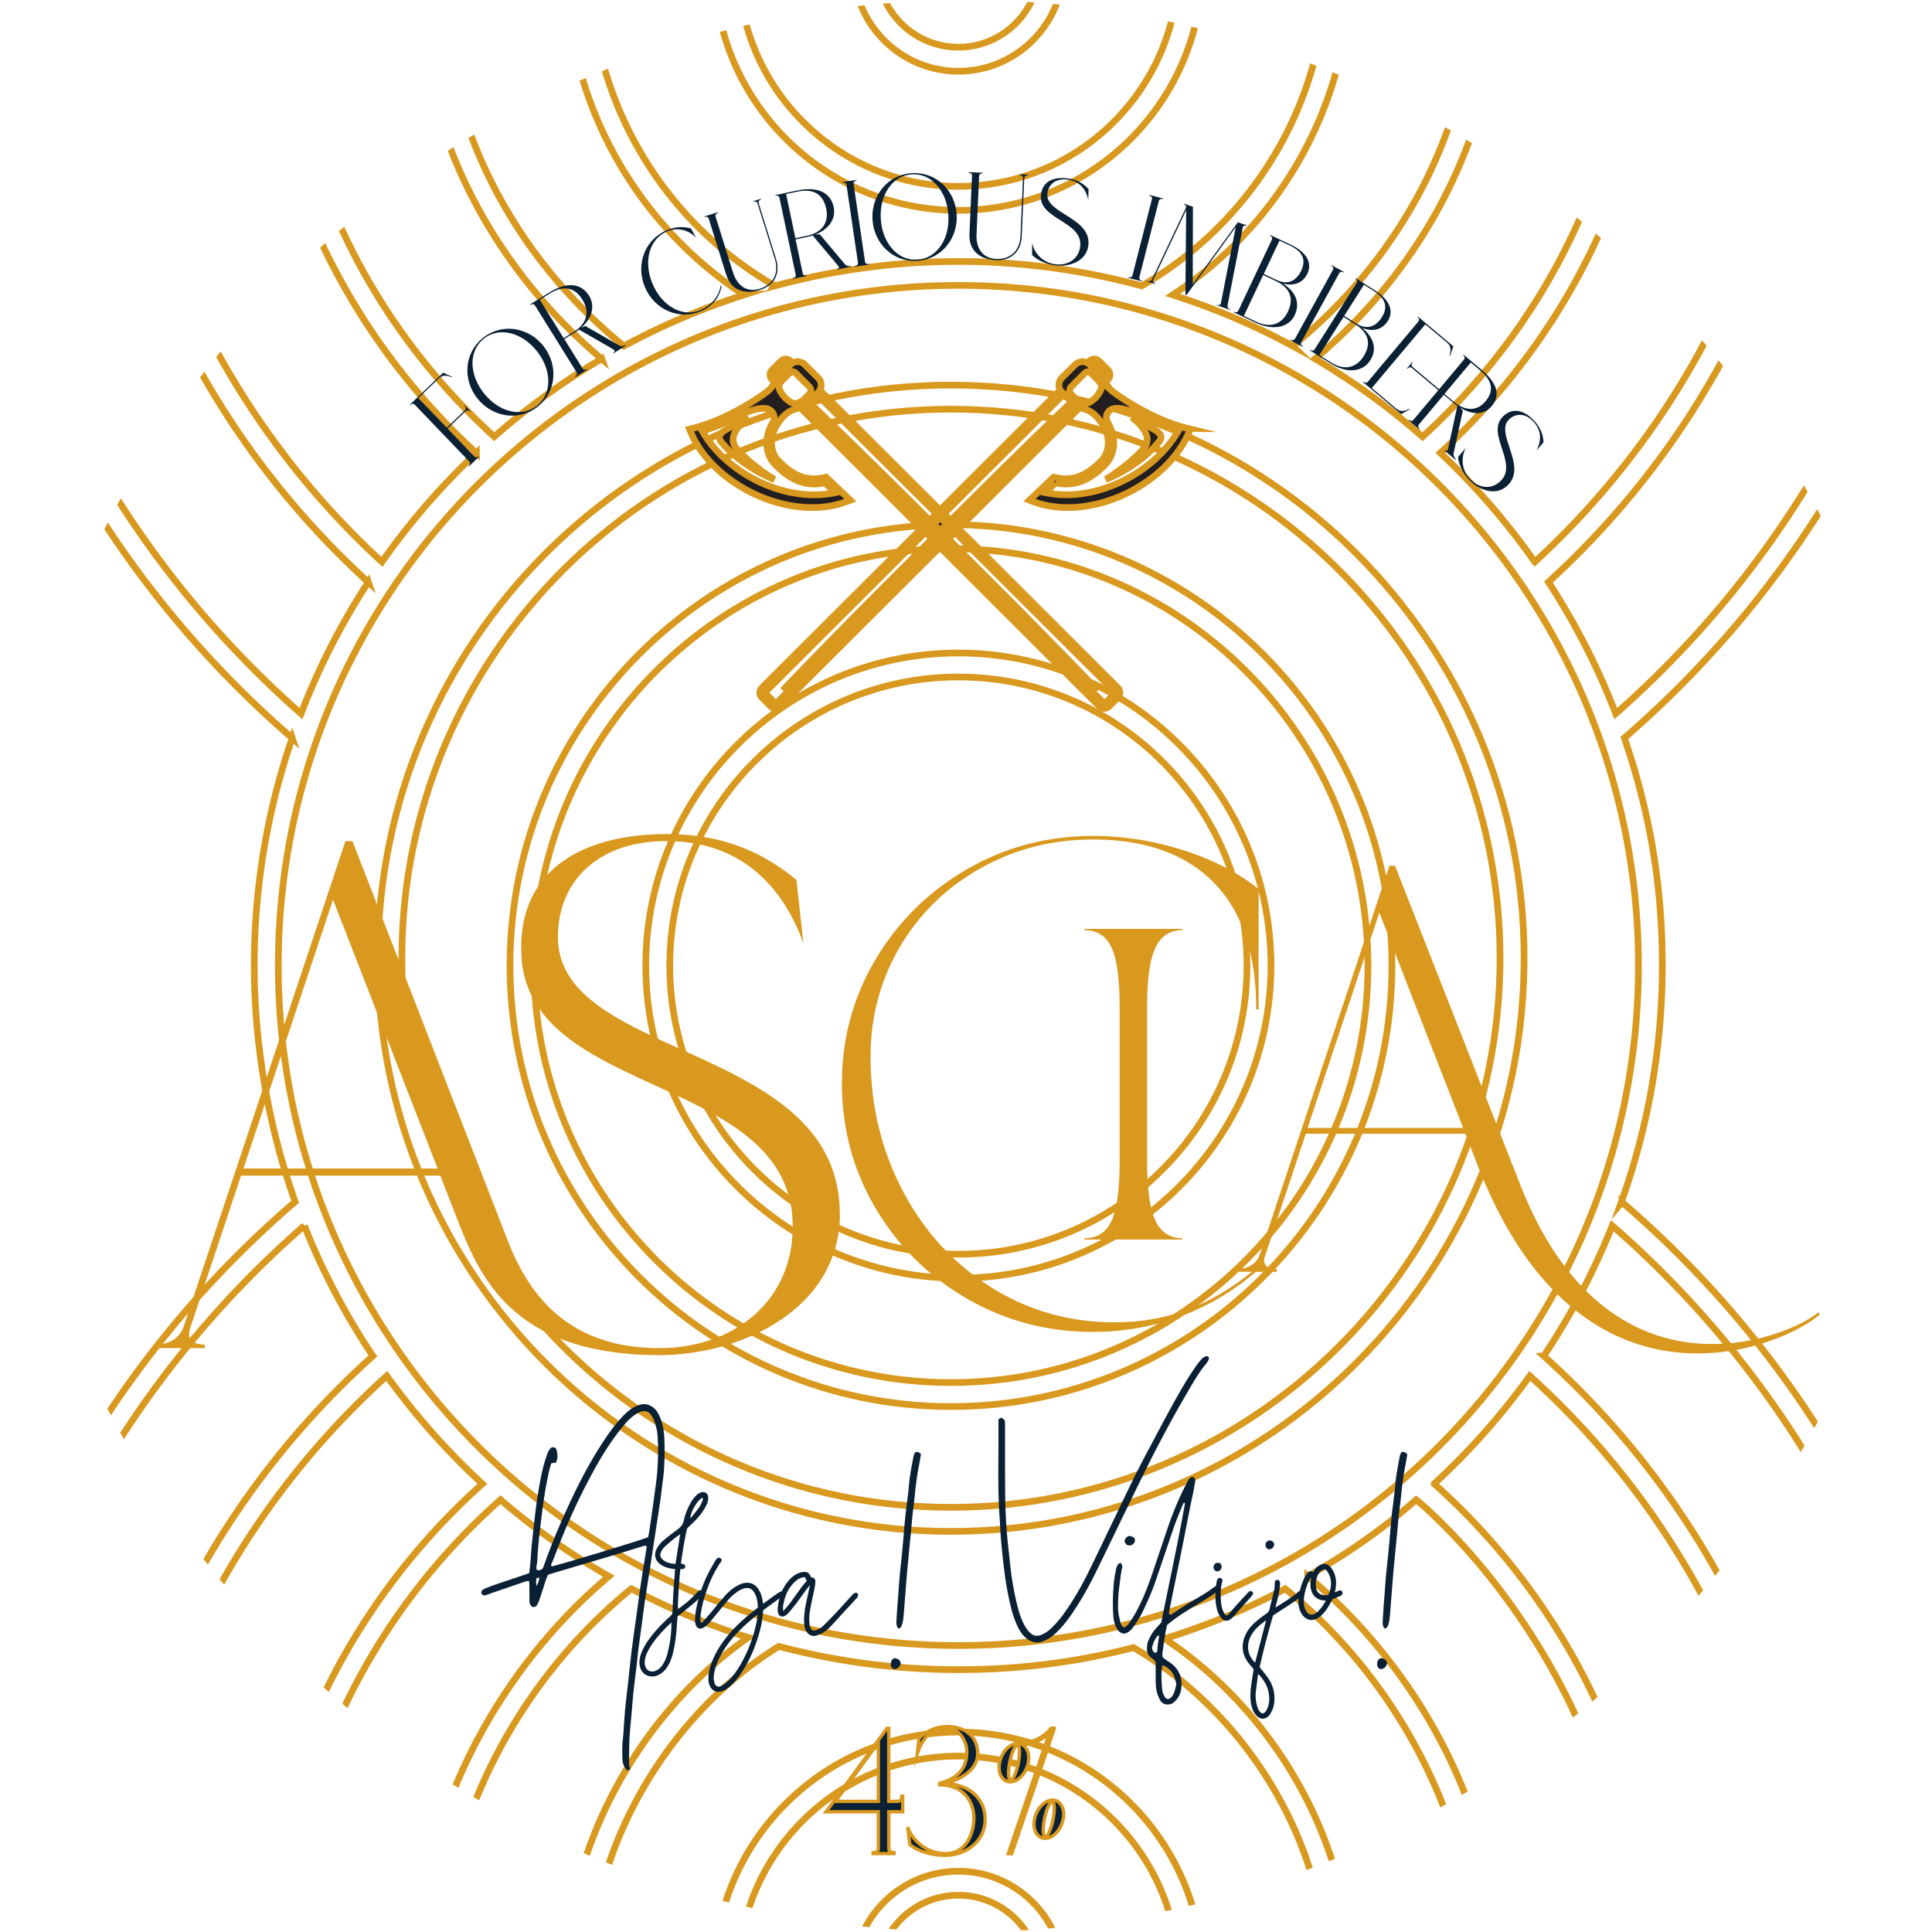 <svg xmlns="http://www.w3.org/2000/svg" id="Logo_Artwork" viewBox="0 0 289.12 289.12"><defs><clipPath id="clippath"><circle cx="144.56" cy="144.56" r="144.56" style="fill:none"/></clipPath><style>.cls-1{stroke-linecap:round;stroke-linejoin:round;stroke-width:0}.cls-1,.cls-3,.cls-4{stroke:#d9981e}.cls-1,.cls-3{fill:#231f20}.cls-4{fill:none}.cls-7{fill:#d9981e}.cls-8{fill:#0a2034}.cls-3,.cls-4{stroke-miterlimit:10}</style></defs><g style="clip-path:url(#clippath)"><path d="M-10.62-6.87v302.75h308.09V-6.87H-10.62Zm154.04 286.9c-7.48 0-13.75 5.25-15.34 12.25h-17.44c1.75-16.54 15.78-29.48 32.78-29.48s31.03 12.94 32.78 29.48h-17.44c-1.6-7-7.86-12.25-15.34-12.25Zm11.63 12.25h-23.26c1.51-5 6.15-8.66 11.63-8.66s10.13 3.65 11.63 8.66Zm-11.63-33.08c-18.98 0-34.63 14.55-36.39 33.08H88.39c1.3-17.95 12.47-36.24 28.17-45.9 8.58 2.26 17.58 3.48 26.86 3.48s17.82-1.15 26.2-3.3c16.3 9.5 27.54 27.48 28.83 45.72h-18.64c-1.77-18.53-17.41-33.08-36.39-33.08Zm0-248.54c8.07 0 14.74-6.11 15.64-13.95h17.25c-.94 17.34-15.31 31.18-32.88 31.18s-31.94-13.83-32.88-31.18h17.25c.9 7.84 7.56 13.95 15.64 13.95Zm-12-13.95h24c-.87 5.85-5.92 10.35-12 10.35s-11.13-4.5-12-10.35Zm12 34.77c19.56 0 35.53-15.45 36.48-34.77h18.62c-.63 19.02-11.08 36.54-27.67 46.07-8.75-2.36-17.95-3.65-27.44-3.65s-18.86 1.31-27.69 3.72l.09-.16c-16.48-9.54-26.88-27.04-27.5-45.98h18.62c.95 19.33 16.92 34.77 36.48 34.77Zm0 214.77c-56.11 0-101.77-45.65-101.77-101.77S87.3 42.71 143.42 42.71s101.77 45.65 101.77 101.77-45.65 101.77-101.77 101.77Zm88.3-159.15c25.69-23.39 40.57-56.17 41.07-90.4h19.6c-.51 42.24-18.86 82.17-50.6 110.1-2.67-6.95-6.06-13.54-10.07-19.7Zm-2.04-3.01c-4.15-5.91-8.89-11.37-14.13-16.31C235.76 49.25 247.5 23.53 248-3.3h21.2c-.5 33.05-14.82 64.7-39.52 87.39Zm-16.8-18.73c-4.97-4.37-10.36-8.28-16.09-11.67C213.99 39.23 224 18.68 224.52-3.3h19.89c-.51 25.93-11.91 50.79-31.52 68.65Zm-19.42-13.57c-5.69-3.09-11.71-5.65-17.97-7.66 16.04-10.47 26.03-28.23 26.62-47.43h18.8c-.53 21.33-10.45 41.27-27.46 55.08Zm-82.11-7.66c-6.26 2.01-12.28 4.57-17.98 7.66C76.36 37.98 66.44 18.04 65.91-3.29h18.8c.59 19.17 10.6 36.95 26.63 47.42Zm-21.3 9.56c-5.73 3.38-11.12 7.29-16.09 11.66C54.35 47.51 42.95 22.68 42.44-3.27h19.89c.52 21.97 10.53 42.52 27.73 56.99ZM71.29 67.78a105.65 105.65 0 0 0-14.13 16.31c-24.7-22.68-39.01-54.3-39.52-87.36h21.2c.5 26.85 12.24 52.54 32.45 71.08ZM55.12 87.1c-4.01 6.16-7.4 12.75-10.07 19.7C13.31 78.89-5.05 38.97-5.55-3.27h19.6c.51 34.25 15.39 67 41.08 90.4Zm-11.39 23.33c-3.66 10.69-5.68 22.13-5.68 34.05s2.17 24.3 6.12 35.36c-27.35 23.47-45.29 55.51-51.2 90.45V20.42c5.88 34.75 23.66 66.62 50.77 90.04Zm1.81 72.99c2.75 6.88 6.19 13.42 10.26 19.5-25.69 23.06-40.74 55.4-41.71 89.33H-5.53c.98-41.84 19.45-81.26 51.08-108.84Zm12.34 22.48c4.22 5.86 9.01 11.27 14.31 16.15-20.34 18.21-32.34 43.58-33.31 70.21h-21.2c.97-32.77 15.47-64.01 40.2-86.36Zm17.02 18.53c5.02 4.31 10.44 8.15 16.21 11.46-16.9 14.29-27.65 35.41-28.74 56.37h-19.9c.97-25.76 12.65-50.29 32.43-67.83Zm19.58 13.32c5.56 2.93 11.4 5.39 17.49 7.3-15.28 10.66-25.95 29.12-27.19 47.21H65.97c1.11-20.36 11.8-40.89 28.51-54.51Zm79.81 7.47c6.28-1.93 12.31-4.45 18.04-7.46 16.71 13.6 27.41 34.13 28.51 54.51h-18.81c-1.22-18.38-11.94-36.55-27.75-47.04Zm21.41-9.33c6.09-3.5 10.98-6.86 16.23-11.46 0 0 30.78 24.71 32.41 67.82h-19.9c-1.05-21.24-11.59-41.93-28.74-56.37Zm18.93-13.85c5.3-4.87 10.09-10.29 14.3-16.14 24.73 22.35 39.23 53.61 40.2 86.37h-21.2c-.97-26.62-12.97-52.03-33.3-70.22Zm16.39-19.12c4.07-6.08 7.5-12.62 10.25-19.5 31.62 27.57 50.1 67.01 51.08 108.84h-19.63c-.97-33.92-16.02-66.3-41.71-89.34Zm11.71-23.01-.19.22c4.02-11.14 6.22-23.14 6.22-35.65s-2.02-23.36-5.68-34.05c27.11-23.42 44.89-55.3 50.77-90.06v249.9c-5.9-34.91-23.81-66.93-51.12-90.37Z" class="cls-4"/><path d="M142.31 57.63c-47.29 0-85.77 38.48-85.77 85.77s38.48 85.77 85.77 85.77 85.77-38.48 85.77-85.77-38.48-85.77-85.77-85.77Zm0 167.94c-45.31 0-82.17-36.86-82.17-82.17S97 61.23 142.31 61.23s82.17 36.86 82.17 82.17-36.86 82.17-82.17 82.17Z" class="cls-4"/><path d="M142.31 78.51c-36.39 0-65.99 29.6-65.99 65.99s29.6 65.99 65.99 65.99 65.99-29.6 65.99-65.99-29.6-65.99-65.99-65.99Zm0 128.39c-34.4 0-62.4-27.99-62.4-62.4s27.99-62.4 62.4-62.4 62.4 27.99 62.4 62.4-27.99 62.4-62.4 62.4Z" class="cls-4"/><path d="M143.42 97.72c-25.8 0-46.78 20.99-46.78 46.78s20.99 46.78 46.78 46.78 46.78-20.99 46.78-46.78-20.99-46.78-46.78-46.78Zm0 89.97c-23.81 0-43.19-19.37-43.19-43.19s19.37-43.19 43.19-43.19 43.19 19.37 43.19 43.19-19.37 43.19-43.19 43.19Z" class="cls-4"/></g><path d="M171.66 161.64v-11.03c0-4.11.42-7.04 1.25-8.79.83-1.74 2.17-2.62 4.01-2.62v-.19h-14.63v.19c1.9 0 3.26.87 4.06 2.62.8 1.75 1.2 4.67 1.2 8.79v23.28c0 4.11-.4 7.04-1.2 8.79-.8 1.75-2.16 2.62-4.06 2.62v.19h14.63v-.19c-1.84 0-3.18-.87-4.01-2.62-.83-1.74-1.25-4.67-1.25-8.79v-12.25Z" class="cls-7"/><path d="M272.13 196.36c-4.7 3.99-31.54 14.66-44.74-19.35l-18.63-47.45h-.84l-19.41 58.22c-.42 1.26-1.69 2.11-3.37 2.11v.42h2.22c-2.96 2.39-6.01 4.22-9.14 5.47-3.48 1.4-7.3 2.1-11.46 2.1-6.72 0-12.88-1.75-18.46-5.26-5.59-3.51-9.99-8.31-13.2-14.41-3.21-6.1-4.82-12.8-4.82-20.11 0-5.95 1.46-11.4 4.37-16.37 2.91-4.96 6.93-8.89 12.04-11.77 5.11-2.88 10.73-4.33 16.86-4.33 7.85 0 13.88 2.16 18.11 6.47 4.22 4.31 6.33 10.63 6.33 18.96h.36v-18.02c-3.15-2.5-6.94-4.44-11.37-5.84-4.43-1.4-8.91-2.1-13.43-2.1-6.84 0-13.13 1.67-18.87 5s-10.29 7.82-13.65 13.47c-3.36 5.65-5.04 11.83-5.04 18.55s1.68 13.01 5.04 18.69c3.36 5.68 7.91 10.18 13.65 13.51s12.03 5 18.87 5c4.7 0 9.17-.82 13.43-2.45a36.7 36.7 0 0 0 10.94-6.54h3.13v-.42c-1.54 0-2.09-.73-1.79-1.8l6.15-18.45h23.88l1.85 4.75c15.24 39.19 44.9 27.69 51.18 22.32l-.18-.35Zm-76.45-27.57 10.74-32.22 12.53 32.22h-23.27Zm-69.99 12.85c0 14.39-15 21.15-26.99 21.15-22.62 0-27.21-12.48-30.5-20.93l-2.31-5.93H36.07l-7.68 23.03c-.37 1.34.31 2.25 2.24 2.25v.53h-7.38v-.53c2.11 0 3.69-1.06 4.21-2.63l24.23-72.7h1.05l23.24 59.76c3.04 7.81 8.77 16.1 22.71 16.1 11.11 0 19.94-7.03 19.94-18.18 0-22.91-39.48-19.05-40.6-40.55-.67-12.87 9.28-18.19 21.71-18.19 7.06 0 13.37 1.85 19.44 6.85l1.05 9.48c-3.07-8.47-9.34-15.28-20.49-15.28-10.3 0-16.34 6.09-16.24 14.54.22 18.23 42.17 15.7 42.17 41.22Zm-60.2-6.77-15.65-40.24-13.41 40.24h29.06Z" class="cls-7"/><path d="M135.09 268.79v2.34h-2.08v5.47c0 .39.26.65.78.65v.13h-3.13v-.13c.52 0 .78-.26.78-.65v-5.47h-7.82l9.12-12.5h.26v10.94h1.3c.39 0 .65-.26.65-.78h.13Zm-3.65.78v-8.8l-6.41 8.8h6.41Zm15.99 2.61c0 3.61-3.13 5.47-5.99 5.47-1.29 0-3.56-.29-5.27-1.59l-.35-2.65c.59 1.76 2.66 3.98 5.62 3.98 3.57 0 4.3-3.68 4.3-5.31 0-2.64-1.71-4.98-5.09-4.98v-.26c4.14-1.01 4.02-4 4.02-4.74 0-1.64-1.22-3.47-2.83-3.47-2.76 0-3.82 1.68-4.57 3.78l.27-2.34c1.5-1.23 2.6-1.69 4.3-1.69 1.95 0 4.47.98 4.47 4.04 0 2.56-2.68 3.84-4.75 4.45 4.11.26 5.87 2.83 5.87 5.32Zm10.36-13.55-6.38 18.76h-.52l6.16-18.11c-.92 1.01-2.37 1.68-3.99 1.85.7.43 1.05 1.45.82 2.65-.31 1.58-1.52 2.87-2.7 2.87s-1.9-1.28-1.6-2.87 1.52-2.87 2.7-2.87h.02c2.4 0 4.19-1.18 4.97-2.28h.52Zm-5.55 2.54c-.36 0-.88 1.17-1.15 2.61s-.21 2.61.15 2.61.88-1.17 1.16-2.61.21-2.61-.15-2.61Zm6.86 11.07c-.31 1.58-1.52 2.87-2.7 2.87s-1.9-1.28-1.59-2.87c.31-1.58 1.52-2.87 2.7-2.87s1.9 1.28 1.6 2.87Zm-1.65-2.6c-.36 0-.88 1.17-1.16 2.6-.28 1.44-.21 2.61.15 2.61s.88-1.17 1.16-2.61c.28-1.44.21-2.6-.15-2.6Z" style="stroke-miterlimit:10;stroke-width:.5px;fill:#0a2034;stroke:#d9981e"/><path d="m139.34 78.79-.31.31.99.99.31-.31c-.33-.33-.66-.67-.99-1Zm1.35 1.36-.31.31.31.31.31-.31-.31-.31Zm1.36-1.36c-.33.33-.66.66-.99 1l.31.31.99-.99-.31-.31ZM165 56.51l.25-.25c.05-.05.08-.12.09-.19 0-.04 0-.11-.06-.16l-1.34-1.34c-.06-.06-.13-.06-.17-.06a.25.25 0 0 0-.18.08l-.24.24 1.5 1.51c.05.06.11.11.16.17Zm-25.31 21.93c.33.33.67.66 1 .99.33-.33.67-.66 1-.99l-1-1-1 1Zm-21.65-23.61-.24-.24a.269.269 0 0 0-.18-.08c-.04 0-.11 0-.17.06l-1.34 1.34c-.06.06-.06.12-.06.16 0 .07.03.14.09.19l.25.25c.05-.06.1-.12.16-.17l1.5-1.51Z" class="cls-3"/><path d="M177.71 64.11c-5.46-1.32-10.75-5.13-11.36-5.66a3.33 3.33 0 0 1-.83-1.12c-.03-.06-.05-.11-.08-.16l.35-.35c.19-.19.31-.45.31-.72 0-.28-.09-.54-.29-.73l-1.34-1.34c-.2-.2-.48-.3-.77-.29-.26.02-.5.13-.68.31l-.28.28c-.26-.14-.55-.21-.85-.2-.37.02-.72.18-.99.44l-1.99 1.97c-.29.29-.45.67-.45 1.08 0 .27.07.53.2.76l-17.99 17.96-17.99-17.96c.13-.23.21-.49.2-.76 0-.41-.16-.8-.45-1.08l-1.99-1.97a1.51 1.51 0 0 0-.99-.44c-.3-.02-.59.05-.85.2l-.28-.28c-.18-.18-.43-.29-.68-.31a.994.994 0 0 0-.77.29l-1.34 1.34a.98.98 0 0 0-.29.73c0 .27.12.53.31.72l.35.35c-.03.05-.06.11-.08.16-.14.3-.39.74-.83 1.12-.61.53-5.9 4.34-11.36 5.66l-.44.11.17.42c2.45 5.97 9.79 10.82 17.08 11.28 2.25.14 4.34-.14 6.22-.85l.58-.22-3.63-3.45-.21.05c-.67.17-1.32.23-1.95.19-2.14-.13-3.72-1.45-4.86-2.58-1.76-1.75-1.45-4.63.74-6.84.67-.67 1.45-.97 1.99-1.1.14-.03.28-.08.42-.13l18.14 18.11-23.86 23.82c-.41.41-.42 1.06-.02 1.45l1.34 1.34c.2.2.48.3.77.29.26-.02.5-.13.68-.31l23.86-23.82 23.86 23.82c.18.18.43.29.68.31.29.02.57-.09.77-.29l1.34-1.34c.39-.39.38-1.04-.02-1.45L143.42 79.1l18.14-18.11c.14.05.28.1.42.13.54.13 1.32.42 1.99 1.1 2.19 2.21 2.51 5.09.74 6.84-1.14 1.13-2.72 2.45-4.86 2.58-.63.04-1.28-.03-1.95-.19l-.21-.05-3.63 3.45.58.22c1.88.7 3.97.99 6.22.85 7.28-.46 14.63-5.31 17.08-11.28l.17-.42-.44-.11Zm-14.13-9.52c.05-.05.12-.08.18-.08.04 0 .11 0 .17.06l1.34 1.34c.06.06.06.12.06.16 0 .07-.03.14-.09.19l-.25.25c-.05-.06-.1-.12-.16-.17l-1.5-1.51.24-.24Zm-47.44 1.67a.338.338 0 0 1-.09-.19c0-.04 0-.11.06-.16l1.34-1.34c.06-.06.13-.06.17-.06.07 0 .13.03.18.08l.24.24-1.5 1.51c-.05.06-.11.11-.16.17l-.25-.25Zm-.05 13.35c1.24 1.23 2.96 2.66 5.36 2.81.64.04 1.3-.02 1.98-.17l1.56 1.48c-7.5 1.58-16.25-2.88-19.89-9.21 2.06-.63 4.09-1.57 5.81-2.5 1.57-.66 3.07-1.12 4.01-.81.67.22 1.15.96.82 1.86-1.41 2.26-1.34 4.88.36 6.55Zm3.1-9.24h-.02c-.04 0-.08.02-.12.03-.33.06-1.07-.36-1.57-.89-.57-.6-.97-1.34-.92-1.76 0-.03 0-.07.02-.1v-.02c.1-.21.22-.41.37-.59.05-.06.1-.12.16-.17l1.29-1.3c.19.02.39.09.6.19l2.19 2.19c.11.23.18.49.19.76l-.97.97c-.14.14-.3.26-.46.36-.23.15-.48.26-.75.32Zm1.31.23c.16-.11.31-.23.45-.37l1.25-1.26 17.95 17.92-1 1c-1.74-1.72-3.45-3.43-5.09-5.05-2.36-2.34-4.59-4.5-6.49-6.37-1.9-1.86-3.5-3.39-4.61-4.48-1.12-1.07-1.76-1.69-1.76-1.69s.61.64 1.69 1.76c1.08 1.11 2.62 2.71 4.48 4.61 1.87 1.89 4.03 4.12 6.37 6.48l5.06 5.09-.32.32-17.98-17.95Zm18.53 18.5.31-.31c.33.33.66.66.99 1l-.31.31-.99-.99Zm1.36 1.36.31-.31.31.31-.31.31-.31-.31Zm.98-.36-.31-.31c.33-.33.66-.67.99-1l.31.31-.99.99Zm-.67-.67c-.33-.33-.67-.66-1-.99l1-1 1 1c-.33.33-.67.66-1 .99Zm-24.41 25.71c-.05.05-.12.08-.18.08-.04 0-.11 0-.17-.06l-1.34-1.34c-.09-.09-.08-.25.02-.35l23.86-23.82 1 .99c-2.66 2.67-7.6 7.59-9.8 9.81-2.35 2.36-4.51 4.58-6.37 6.48-1.87 1.9-3.4 3.5-4.48 4.61-1.08 1.12-1.69 1.76-1.69 1.76s.64-.61 1.76-1.69c1.11-1.08 2.72-2.61 4.61-4.48 1.9-1.86 4.13-4.02 6.48-6.37 2.22-2.21 7.18-7.11 9.85-9.76l.31.31-23.86 23.82Zm50.49-1.67c.1.1.11.26.02.35l-1.34 1.34c-.06.06-.13.06-.17.06a.25.25 0 0 1-.18-.08l-23.86-23.82.31-.31c2.67 2.65 7.63 7.56 9.85 9.76 2.36 2.34 4.59 4.5 6.48 6.37 1.9 1.86 3.5 3.39 4.61 4.48 1.12 1.07 1.76 1.69 1.76 1.69s-.61-.64-1.69-1.76c-1.08-1.11-2.61-2.71-4.48-4.61-1.87-1.89-4.03-4.12-6.37-6.48-2.21-2.22-7.15-7.14-9.8-9.81l1-.99 23.86 23.82Zm-23.86-24.91-.32-.32 5.06-5.09c2.35-2.36 4.51-4.58 6.37-6.48 1.87-1.9 3.4-3.5 4.48-4.61 1.08-1.12 1.69-1.76 1.69-1.76s-.64.61-1.76 1.69c-1.11 1.08-2.72 2.61-4.61 4.48-1.9 1.86-4.13 4.02-6.49 6.37-1.64 1.63-3.35 3.33-5.09 5.05l-1-1 17.95-17.92 1.25 1.26c.14.14.29.26.45.37l-17.98 17.95Zm18.54-18.51c-.16-.1-.32-.22-.46-.36l-.97-.97c0-.27.08-.53.19-.76l2.19-2.19c.2-.1.41-.17.6-.19l1.29 1.3c.06.06.11.11.16.17.15.18.27.38.37.59v.02c.13.41-.29 1.21-.9 1.86-.5.53-1.24.94-1.57.89h-.01l-.12-.03h-.02c-.26-.06-.51-.18-.75-.32Zm-3.49 12.2c.67.15 1.34.21 1.98.17 2.4-.15 4.12-1.58 5.36-2.81 1.69-1.68 1.77-4.29.36-6.55-.32-.89.15-1.64.82-1.86.94-.31 2.44.16 4.01.81 1.72.93 3.75 1.87 5.81 2.5-3.64 6.33-12.39 10.79-19.89 9.21l1.56-1.48Z" class="cls-3"/><path d="M173.4 66.18c.97-1.17-.29-1.71-1.83-2.54-1.89-1.02-2.19-1.18-2.22-1.2 0 0 3.73 2.57 1.74 4.76-2.39 2.64-5.62 4.55-5.62 4.55s4.78-1.78 7.92-5.58Zm-4.05-3.73Z" class="cls-3"/><path d="M112.03 62.45s0 0 0 0" class="cls-1"/><path d="M110.29 67.21c-1.98-2.19 1.74-4.76 1.74-4.76-.03.02-.33.18-2.22 1.2-1.54.83-2.79 1.37-1.83 2.54 3.15 3.8 7.92 5.58 7.92 5.58s-3.23-1.91-5.62-4.55Z" class="cls-3"/><path d="M112.03 62.45s0 0 0 0" class="cls-1"/><path d="m67.69 56.41-.06.06c-.46-.18-1.25-.53-1.95.15l-3.08 2.95L66.85 64l2.7-2.58c.19-.18.2-.44-.05-.69l.06-.06.86.9-.06.06c-.25-.26-.5-.26-.69-.08l-2.7 2.58 4 4.17c.18.19.44.2.69-.05l.06.06-1.54 1.48-.06-.06c.26-.25.26-.5.08-.69l-8.12-8.47c-.18-.19-.44-.2-.69.05l-.06-.06 5-4.8 1.37.66Zm13.65-4.61c2.25 2.85 1.92 6.86-.89 9.07s-6.78 1.59-9.03-1.27c-2.25-2.85-1.92-6.86.89-9.07 2.82-2.22 6.78-1.59 9.03 1.27Zm-.98.77c-2.22-2.82-5.62-3.72-7.94-1.9-2.32 1.82-2.24 5.35-.02 8.16s5.62 3.72 7.94 1.9c2.32-1.82 2.24-5.35.02-8.16Zm13.23-.92.05.08-1.81 1.13-.05-.08c.3-.19.24-.36-.02-.51l-5.11-2.95c-.22.17-.45.33-.69.48l-1.51.94 2.72 4.38c.14.23.39.28.69.1l.05.08-1.81 1.13-.05-.08c.3-.19.36-.43.22-.66l-6.2-9.96c-.14-.23-.39-.28-.69-.1l-.05-.08 2.87-1.78c2.64-1.64 4.78-1.4 5.95.48.95 1.53.45 3.36-1.17 4.8l.62-.27 5.06 2.92c.26.15.63.13.93-.06Zm-6.42-6.79c-1.17-1.89-2.84-2.21-4.88-.94l-1.51.94 3.57 5.74 1.51-.94c2.04-1.27 2.39-3.06 1.31-4.79ZM108 42.74c-.29 1.69-1.31 3.07-3.1 3.83-3.3 1.4-6.96-.24-8.38-3.58-1.42-3.34-.06-7.12 3.23-8.52 1.26-.53 2.28-.62 3.64-.29l.79 1.4c-1.21-1.23-2.85-1.59-4.36-.95-2.71 1.15-3.56 4.57-2.16 7.87s4.46 5.06 7.17 3.91c1.52-.65 2.7-1.95 3.01-3.6l.16-.07Zm5.89-12.99.03.08c-.34.11-.46.33-.38.58l2.59 8.32c.69 2.21-.25 3.99-2.37 4.65-2.29.71-4.33.14-5.1-2.32l-2.59-8.32c-.08-.25-.3-.37-.64-.27l-.03-.08 2.04-.63.03.08c-.34.11-.46.33-.38.58l2.59 8.32c.63 2.03 2.08 3.08 4.03 2.47 2.04-.63 2.89-2.39 2.25-4.43l-2.59-8.32c-.08-.25-.3-.37-.64-.27l-.03-.08 1.19-.37Zm13.46 10.06.02.09-2.09.44-.02-.09c.35-.07.35-.25.15-.49l-3.79-4.52c-.26.08-.53.16-.82.22l-1.74.37 1.06 5.05c.06.26.27.4.61.32l.02.09-2.09.44-.02-.09c.35-.07.49-.28.43-.54l-2.42-11.48c-.06-.26-.27-.4-.61-.33l-.02-.09 3.31-.7c3.04-.64 4.97.32 5.43 2.49.37 1.76-.72 3.31-2.75 4.11l.67-.04 3.76 4.48c.19.23.54.34.89.27Zm-3.71-8.58c-.46-2.17-1.91-3.05-4.26-2.56l-1.74.37 1.39 6.61 1.74-.37c2.35-.49 3.29-2.06 2.87-4.06Zm4.1-3.69 1.71 11.61c.04.26.24.41.59.36v.09l-2.1.31v-.09c.34-.05.49-.25.45-.52l-1.71-11.61c-.04-.26-.24-.41-.59-.36v-.09l2.1-.31v.09c-.34.05-.49.25-.45.52Zm15.42 4.52c.24 3.62-2.29 6.74-5.86 6.98-3.58.24-6.49-2.52-6.73-6.15-.24-3.62 2.29-6.74 5.86-6.98 3.58-.24 6.49 2.52 6.73 6.15Zm-1.24.08c-.24-3.57-2.54-6.25-5.48-6.05-2.94.19-4.87 3.15-4.63 6.72.24 3.58 2.54 6.25 5.48 6.05 2.94-.19 4.87-3.15 4.63-6.72Zm11.92-5.99v.09c-.36-.02-.54.15-.56.42l-.38 8.7c-.1 2.31-1.59 3.67-3.81 3.57-2.4-.11-4.12-1.34-4.01-3.91l.38-8.7c.01-.27-.16-.45-.51-.47v-.09l2.13.09v.09c-.36-.02-.54.15-.56.42l-.38 8.7c-.09 2.13.91 3.6 2.95 3.69 2.13.09 3.53-1.27 3.62-3.4l.38-8.7c.01-.27-.16-.45-.51-.47v-.09l1.25.05Zm9.02 10.64c-.33 2.4-2.99 3.2-4.99 2.92-.88-.12-2.38-.52-3.42-1.56v-1.82c.24 1.25 1.32 2.92 3.44 3.21 1.86.25 3.49-.72 3.75-2.59.52-3.83-6.17-4.08-5.87-7.7.18-2.17 1.96-2.83 4.04-2.55 1.18.16 2.19.61 3.09 1.59l-.04 1.61c-.32-1.49-1.21-2.77-3.08-3.02-1.72-.23-2.87.65-3.04 2.06-.38 3.05 6.7 3.58 6.12 7.85Zm10.55-6.7-2.9 11.37c-.07.26.06.47.41.56l-.02.09-2.07-.53.02-.09c.34.09.56-.04.63-.3l2.9-11.37c.07-.26-.06-.47-.41-.56l.02-.09 2.07.53-.02.09c-.34-.09-.56.04-.63.3Zm10.74 16.21-.03.08-2.02-.69.03-.08c.34.12.54 0 .58-.27l2.22-11.36-7.37 10.16-.17-.06.12-12.65-4.93 10.43c-.12.24-.03.46.3.57l-.03.08-1.18-.4.03-.08c.34.12.59.02.7-.23l5.05-10.67c.12-.24.03-.46-.3-.57l.03-.08 1.34.46-.03 11.62 6.75-9.3 1.34.46-.03.08c-.34-.12-.53 0-.58.27S183.7 45.7 183.7 45.7c-.05.26.09.5.43.62Zm9.62.83c-.91 1.93-3.29 2.38-5.86 1.16l-3.3-1.56.04-.08c.32.15.56.07.67-.17l5.01-10.61c.11-.24.03-.48-.29-.63l.04-.08 3.05 1.44c2.4 1.13 3.28 2.73 2.52 4.34-.6 1.28-1.87 1.96-3.67 1.49 1.99 1.28 2.6 2.95 1.78 4.69Zm-1.04-.49c.95-2.01.32-3.59-1.85-4.61l-1.85-.87-2.89 6.11 1.85.87c2.17 1.03 3.86.35 4.74-1.5Zm-3.62-5.65 1.93.91c1.85.87 3.04-.04 3.69-1.4.72-1.53.31-2.8-1.65-3.73l-1.61-.76-2.35 4.98Zm11.29-.08-5.66 10.28c-.13.23-.06.47.25.65l-.04.08-1.87-1.03.04-.08c.31.17.55.1.68-.13l5.66-10.28c.13-.23.06-.47-.25-.65l.04-.08 1.87 1.03-.04.08c-.31-.17-.55-.1-.68.13Zm4.64 13.03c-1.14 1.8-3.56 1.96-5.96.43L196 52.42l.05-.07c.3.19.55.14.69-.09l6.28-9.91c.14-.23.09-.47-.21-.66l.05-.08 2.85 1.81c2.24 1.42 2.92 3.11 1.97 4.62-.76 1.19-2.1 1.72-3.82 1.03 1.82 1.52 2.21 3.25 1.19 4.87Zm-.98-.62c1.19-1.88.76-3.52-1.27-4.8l-1.73-1.09-3.62 5.71 1.73 1.09c2.03 1.28 3.79.82 4.89-.9Zm-2.9-6.05 1.8 1.14c1.73 1.09 3.02.34 3.83-.94.9-1.43.65-2.74-1.18-3.91l-1.5-.95-2.95 4.66Zm9.77 13.9.07.06-1.32.75-5.72-4.8.06-.07c.27.23.52.21.69 0l7.54-8.99c.17-.2.15-.45-.12-.68l.06-.07 5.31 4.46-.51 1.43-.07-.06c.13-.48.39-1.3-.36-1.92l-3.27-2.74-8 9.53 3.68 3.09c.75.63 1.51.23 1.96.02Zm6.92 7.55-.06.07-1.63-1.37.06-.07c.27.23.42.12.48-.18l1.39-6.43c-.22-.16-.45-.33-.67-.52l-1.36-1.14-3.71 4.43c-.17.2-.15.45.12.68l-.06.07-1.63-1.37.06-.07c.27.23.52.21.69 0l3.71-4.43-3.95-3.32c-.2-.17-.45-.15-.68.12l-.07-.06.8-.95.07.06c-.23.27-.21.52 0 .69l3.95 3.32 3.71-4.43c.17-.2.15-.45-.12-.68l.06-.07 2.59 2.17c2.38 2 3.05 3.84 1.62 5.54-1.15 1.37-2.9 1.33-4.72.21l.41.46-1.38 6.39c-.06.3.07.63.34.86Zm4.46-8.67c1.43-1.7.85-3.23-.85-4.66l-1.36-1.14-3.94 4.7 1.36 1.14c1.69 1.42 3.48 1.53 4.79-.04Zm3.23 12.65c-1.78 1.65-4.34.56-5.71-.92-.6-.65-1.5-1.91-1.64-3.38l1.17-1.4c-.61 1.11-.85 3.08.6 4.66 1.27 1.38 3.15 1.67 4.53.39 2.84-2.62-2.16-7.07.38-9.67 1.52-1.56 3.32-.93 4.74.61.81.88 1.3 1.87 1.38 3.19l-1.05 1.22c.7-1.35.82-2.91-.45-4.29-1.18-1.28-2.63-1.33-3.66-.35-2.23 2.11 2.88 7.02-.28 9.94ZM79.63 240.45c-.33-.26-.4-.57-.4-.91 0-.75 0-1.5-.01-2.25 0-.22-.03-.44-.05-.71-.21.03-.37.03-.52.08-1.66.57-3.32 1.14-4.99 1.71-.34.12-.67.27-1.01.36-.28.08-.51-.03-.63-.34-.01-.34.22-.52.5-.64.51-.21 1.02-.42 1.55-.6 1.54-.53 3.08-1.04 4.63-1.56.15-.05.3-.11.5-.18.07-.68.17-1.35.21-2.03.08-1.4.21-2.79.38-4.18.16-1.29.27-2.59.45-3.88.3-2.09.62-4.18 1.17-6.23.15-.56.35-1.12.55-1.67.09-.24.23-.47.4-.66.25-.29.8-.21.9.14.2.66.25 1.32-.06 1.98-.25.04-.47.07-.71.1-.31.97-.5 1.96-.69 2.95-.35 1.85-.61 3.72-.83 5.6-.24 2.04-.49 4.07-.57 6.12-.02.42-.22.82-.08 1.25.32.21.56 0 .79-.07.08-.12.15-.19.18-.28.8-2.24 1.66-4.45 2.61-6.63 1.91-4.36 3.98-8.64 6.65-12.6.78-1.16 1.61-2.29 2.58-3.31.45-.47.92-.93 1.48-1.27.28-.17.57-.31.87-.43 1.12-.47 2.24.03 2.83.91.2.29.36.62.49.95.36.91.56 1.87.61 2.85.09 1.63.06 3.26-.04 4.89-.05.84-.19 1.68-.29 2.52-.08.65-.15 1.29-.24 1.94-.25 1.67-.5 3.34-.76 5.01-.28 1.86-.56 3.73-.85 5.59-.23 1.51-.49 3.02-.71 4.53-.17 1.13-.3 2.26-.45 3.38-.17 1.29-.36 2.58-.53 3.87-.1.77-.17 1.55-.25 2.33-.1.87-.21 1.74-.32 2.62-.08.65-.16 1.29-.22 1.94-.09.97-.17 1.95-.25 2.92-.1 1.2-.24 2.4-.3 3.6-.06 1.27-.06 2.54-.07 3.81 0 .25.12.49.19.79-.16.07-.29.14-.43.2-.54-.51-.74-1.13-.75-1.79-.02-1.07-.06-2.15.1-3.22.02-.13.03-.26.04-.39.09-1.23.15-2.47.26-3.7.08-.94.21-1.87.31-2.81.07-.65.15-1.29.22-1.94.15-1.36.28-2.72.45-4.07.21-1.71.46-3.41.7-5.12.15-1.13.3-2.26.46-3.38.14-1 .29-2 .44-2.99.22-1.38.45-2.75.67-4.1-.19-.23-.39-.13-.56-.08-1.21.37-2.42.77-3.64 1.13-3.27.98-6.55 1.95-9.82 2.92-.25.07-.49.16-.76.24-.35.71-.53 1.47-.78 2.2-.19.55-.35 1.12-.55 1.67-.09.24-.2.48-.34.7-.16.24-.4.32-.72.22Zm.62-4.24c0 .4-.07.73.05 1.12.26-.43.36-.82.41-1.29l-.46.17ZM97 230.04c.09-.5.18-.95.24-1.39.22-1.51.44-3.02.64-4.53.18-1.35.39-2.7.49-4.06.13-1.72.16-3.45.04-5.17-.06-.85-.26-1.67-.59-2.46-.11-.27-.27-.52-.44-.75-.35-.46-.85-.61-1.39-.45-.31.09-.6.24-.87.42-.78.5-1.39 1.18-1.97 1.88-1.82 2.23-3.31 4.68-4.66 7.2-1.47 2.72-2.8 5.51-3.99 8.37-.65 1.56-1.26 3.14-1.87 4.71-.07.18-.27.38-.07.6 1.68-.38 12.81-3.74 14.43-4.37Z" class="cls-8"/><path d="M102.08 232.71c-.05.41-.12.83-.18 1.28.16.03.26.05.36.08.19.05.3.2.29.37-.01.17-.13.32-.32.35-.13.03-.26.03-.42.04-.21 1.98-.32 3.95-.38 6.01.25-.2.45-.35.64-.5.38-.3.78-.59 1.14-.92.39-.35.75-.73 1.11-1.12.21-.23.2-.24.5-.34.39.2.45.39.19.73-.35.48-.77.9-1.23 1.27-.75.62-1.51 1.23-2.26 1.84-.04.03-.08.07-.13.1-.03.37-.06.72-.08 1.07-.08 1.43-.23 2.85-.56 4.25-.2.82-.46 1.62-.95 2.32-.34.49-.75.89-1.32 1.15-1.22.55-2.71-.07-2.79-1.8-.03-.67.16-1.3.44-1.9.49-1.08 1.19-2.01 1.96-2.9.67-.78 1.4-1.5 2.17-2.19.11-.1.2-.21.33-.34.02-.16.05-.35.06-.55.04-.87.05-1.74.11-2.6.06-.94.14-1.89.21-2.83.02-.25.03-.5.05-.76-.27-.04-.54-.07-.81-.13-.48-.11-.93-.27-1.34-.55-.91-.63-1.04-1.55-.57-2.42.27-.5.65-.93 1.09-1.29.67-.55 1.35-1.09 2.06-1.6.44-.32.74-.68.86-1.24.19-.9.53-1.76.97-2.57.23-.43.51-.83.85-1.18.21-.22.46-.4.75-.5.58-.2 1.06.12 1.1.74.03.44-.11.83-.29 1.21-.37.78-.9 1.45-1.48 2.08-.37.4-.76.76-1.16 1.13-.16.15-.27.31-.31.53-.25 1.21-.48 2.42-.64 3.65Zm-1.61 10.08c-.29.28-.58.56-.87.85-.98.99-1.89 2.05-2.56 3.29-.35.64-.61 1.32-.55 2.07.06.84.71 1.37 1.62 1.03.39-.15.69-.42.94-.75.39-.52.65-1.11.81-1.74.15-.58.28-1.17.38-1.77.17-.97.25-1.95.23-2.97Zm1.32-13.2c-.34.25-.68.48-.99.73-.46.37-.91.76-1.34 1.16-.28.26-.49.58-.61.95-.09.29-.05.55.14.77.13.16.3.3.47.41.5.3 1.06.41 1.63.42.23-1.49.47-2.96.7-4.45Zm1.5-2.39c.08-.07.15-.12.21-.19.38-.47.77-.93 1.12-1.42.2-.28.34-.62.48-.94.07-.16.12-.34.03-.52-.72.3-1.77 2.05-1.84 3.06Z" class="cls-8"/><path d="M117.24 238.72c-.1.11-.21.19-.33.28l-2.52 1.83-.18.15c-.04.35-.07.68-.11 1.02-.14 1.34-.52 2.62-.96 3.89-.54 1.54-1.23 3.02-2.14 4.38-.55.83-1.16 1.63-1.96 2.25-.39.3-.79.55-1.29.64-.66.12-1.17-.24-1.43-.68-.22-.39-.3-.81-.31-1.25-.01-.72.14-1.41.37-2.09.51-1.53 1.34-2.88 2.33-4.13 1.17-1.47 2.55-2.73 4.01-3.89.24-.19.47-.37.7-.56-.04-.62-.09-1.21-.31-1.76-.09-.22-.2-.43-.33-.62-.32-.46-.77-.61-1.31-.5-.42.09-.79.29-1.14.53-.55.38-1.05.83-1.48 1.35-.72.87-1.43 1.75-2.15 2.62-.37.44-.72.91-1.2 1.25-.15.11-.32.19-.49.25a.645.645 0 0 1-.8-.32c-.13-.23-.18-.49-.19-.76-.02-.67.06-1.34.2-2 .37-1.79.94-3.53 1.77-5.16.33-.64.7-1.27 1.06-1.89.12-.22.28-.42.56-.45.41.15.49.34.26.66-.77 1.09-1.36 2.28-1.84 3.52-.46 1.17-.83 2.38-1.06 3.62-.1.53-.16 1.06-.15 1.6 0 .12.02.23.04.36.19-.04.3-.14.41-.26.42-.49.85-.97 1.26-1.46.66-.78 1.29-1.59 1.98-2.35.58-.65 1.24-1.21 2.03-1.6.33-.17.68-.28 1.05-.32.72-.07 1.32.19 1.77.76.4.51.61 1.1.73 1.73.04.21.07.41.1.64.52-.38 1.03-.75 1.54-1.12.26-.18.51-.37.78-.54.11-.07.23-.13.35-.17.18-.06.33 0 .42.13.08.12.08.3-.04.44Zm-3.86 2.99s-.06-.03-.09-.04c-.42.35-.85.7-1.26 1.06-1.42 1.24-2.71 2.6-3.72 4.21-.6.96-1.1 1.97-1.36 3.08-.14.58-.21 1.17-.05 1.75.16.6.57.79 1.1.49.32-.18.62-.4.89-.64.74-.67 1.3-1.48 1.81-2.33 1.19-1.99 1.99-4.13 2.49-6.39.09-.39.13-.8.19-1.2Z" class="cls-8"/><path d="M128.35 238.95c-.04.08-.1.16-.16.22l-3.82 4.15c-.39.43-.83.81-1.34 1.09-.28.16-.6.27-.91.36-.62.17-1.19-.17-1.46-.66-.21-.39-.3-.81-.32-1.25-.05-.99.08-1.97.28-2.93.18-.87.38-1.74.59-2.71-.22.26-.38.45-.53.65-.52.71-1.03 1.43-1.56 2.13-.37.49-.77.97-1.17 1.43-.15.17-.36.31-.57.41-.42.2-.77.02-.92-.42-.11-.34-.09-.68-.05-1.02.16-1.4.63-2.68 1.54-3.78.48-.57 1.04-1.05 1.76-1.28.2-.06.41-.09.62-.1.46-.03.78.19.96.61.02.05.04.1.06.17.53.11.69.27.66.77-.02.34-.07.68-.14 1.01-.19.96-.42 1.92-.6 2.89-.14.74-.21 1.48-.14 2.23.02.23.07.47.16.68.15.37.42.48.8.36.42-.13.8-.36 1.11-.66.59-.58 1.17-1.17 1.74-1.77.84-.9 1.67-1.82 2.5-2.74.19-.2.38-.41.67-.45.32.15.38.3.23.58Zm-7.62-2.37c-.1-.2-.19-.38-.28-.57-.6.04-1.03.29-1.41.63-.98.87-1.51 1.99-1.77 3.26-.08.37-.13.74-.06 1.19 1.36-1.41 2.25-3.1 3.51-4.51Zm14.07 12.29c-.1.52-.4.84-.91.92-.39-.08-.56-.32-.57-.67-.02-.44.06-.83.59-.99.4.08.76.24.89.73Zm3.02-31.2c-.12.64-.23 1.32-.36 1.99-.28 1.42-.44 2.86-.58 4.3-.1.99-.24 1.98-.34 2.98-.1.93-.17 1.85-.26 2.78-.12 1.2-.24 2.4-.35 3.6-.08.82-.16 1.65-.23 2.47-.09 1.1-.17 2.2-.26 3.3-.08 1-.15 2-.24 2.99-.03.34-.11.68-.2 1.01-.07.27-.2.52-.54.64-.08-.13-.21-.26-.25-.41-.06-.23-.08-.48-.06-.72.05-.9.11-1.79.17-2.68 0-.14.03-.28.04-.41.09-1.2.17-2.41.27-3.61.09-1.06.23-2.12.33-3.19.08-.82.16-1.65.23-2.47.09-1.03.16-2.06.27-3.09.09-.93.22-1.85.33-2.77.08-.68.17-1.37.23-2.06.12-1.48.41-2.93.69-4.39.04-.23.17-.44.25-.62q.58-.13.87.35Zm11.58-5.26c.18-.11.28-.18.43-.28.18.13.35.26.51.38.02.17.06.3.06.43v3.23c0 2.71 0 5.41.03 8.12.03 1.63.11 3.26.23 4.88.13 1.65.34 3.3.51 4.95.2 1.98.53 3.93 1 5.86.28 1.14.59 2.27 1.18 3.3.19.34.42.67.68.95.6.62 1.17.71 1.95.35.45-.2.85-.47 1.22-.81.77-.71 1.44-1.51 2.05-2.36 1.35-1.89 2.51-3.89 3.54-5.96 1.28-2.57 2.49-5.16 3.74-7.74 1.66-3.43 3.26-6.89 5.06-10.25 1.23-2.29 2.43-4.61 3.69-6.89 1.2-2.17 2.41-4.33 3.85-6.35.23-.32.48-.61.75-.9.13-.14.31-.25.48-.32.18-.08.38-.07.56.16-.01.08 0 .22-.06.33-.08.18-.18.35-.3.5-1.17 1.41-2.07 3-2.99 4.58-2.05 3.52-3.98 7.1-5.8 10.75-1.8 3.61-3.54 7.26-5.31 10.89-.91 1.87-1.81 3.76-2.74 5.62-.99 1.98-2.1 3.9-3.35 5.73-.76 1.1-1.59 2.14-2.6 3.04-.47.42-1 .73-1.57.97-.97.42-1.85.22-2.64-.43-.62-.51-1.03-1.17-1.35-1.89-.45-1.01-.78-2.07-1.03-3.15a48.97 48.97 0 0 1-.82-4.51c-.24-1.84-.44-3.68-.59-5.53-.08-1.04-.11-2.08-.19-3.12-.28-3.94-.16-7.88-.16-11.82v-2.69Zm33.25 25.08c-.05.11-.06.3-.16.38-.49.39-.99.78-1.52 1.12-.88.57-1.79 1.1-2.69 1.65-1.25.77-2.5 1.56-3.63 2.55-.33 1.37-.49 2.77-.69 4.17-.03.2.01.41.03.65.17.13.33.27.5.39.3.21.62.4.91.63.96.78 1.41 1.8 1.41 3.04 0 .64-.1 1.26-.43 1.82-.18.32-.42.6-.7.85-.25.22-.54.32-.87.33-.52.03-.93-.18-1.19-.63a5.13 5.13 0 0 1-.65-2.25c-.04-.79-.02-1.58-.03-2.37v-1.05c-.15-.43-.55-.54-.8-.8-.31-.32-.49-.68-.5-1.12-.01-.53.05-1.04.29-1.53.28-.57.59-1.12 1.02-1.59.28-.31.56-.63.83-.92 1.19-5.95 2.48-11.84 3.54-17.78 0-.04-.03-.1-.05-.15-.24.04-.25.27-.32.42-.54 1.26-1.04 2.53-1.48 3.82-.82 2.44-1.65 4.88-2.48 7.31-.56 1.65-1.25 3.24-2.01 4.79-.42.85-.93 1.65-1.5 2.41-.33.44-.73.75-1.28.84-.52-.06-.86-.36-1.09-.81-.29-.57-.46-1.17-.5-1.81-.11-1.58-.08-3.16.05-4.73.06-.78.22-1.56.36-2.33.05-.25.17-.5.31-.72.07-.1.26-.12.42-.19.08.17.15.31.19.45.02.1 0 .21-.02.31-.22.92-.28 1.87-.42 2.8-.16 1.05-.18 2.09-.19 3.14 0 .8.21 1.56.39 2.33.03.15.14.28.21.42.1.19.39.26.53.12.19-.18.41-.35.55-.56.38-.57.75-1.14 1.07-1.75.9-1.67 1.61-3.42 2.23-5.22.85-2.48 1.67-4.98 2.52-7.46.77-2.24 1.68-4.42 2.78-6.52.15-.28.29-.56.52-.78.08-.08.33-.16.43-.12.16.06.37.34.34.5-.11.67-.22 1.35-.36 2.01-.4 1.85-.76 3.7-1.12 5.56-.27 1.39-.55 2.78-.83 4.17-.22 1.08-.45 2.16-.67 3.24-.33 1.59-.65 3.19-.97 4.78-.02.09.02.22.09.28.05.05.18.03.27.02.05 0 .09-.04.14-.07 1.12-.79 2.28-1.51 3.46-2.21.9-.54 1.82-1.06 2.65-1.71.16-.13.35-.23.55-.31.22-.09.41-.02.58.2Zm-14.38-6.86c.12-.45.36-.7.76-.79.13.04.28.08.43.13.47.17.49.69.19 1.01-.18.2-.41.32-.69.29-.35-.03-.56-.24-.69-.65Zm5.2 14.11c-.12.04-.22.05-.27.1-.41.48-.63 1.05-.78 1.65-.05.21.03.4.13.59.08.14.2.22.35.26.11.03.28-.14.29-.3.03-.36.05-.72.1-1.08.05-.4.12-.8.18-1.23Zm.44 4.6c-.16 1.2-.1 2.39.02 3.58.05.42.23.79.47 1.14.14.21.49.24.69.09.31-.23.5-.54.62-.88.14-.39.22-.8.33-1.19-.17-.84-.32-1.5-.81-2.02-.45-.47-.66-.64-1.23-.86-.03.04-.08.08-.09.13Z" class="cls-8"/><path d="M181.68 234.83c-.12-.24-.1-.48.05-.71.15-.22.37-.27.62-.24.08 0 .15.03.24.04.32.39.29.82-.05 1.09-.3.24-.7.16-.86-.19Zm5.87 3.64c-.07.11-.15.27-.25.39l-2.7 3.03c-.14.15-.29.3-.46.43-.45.32-.94.28-1.31-.12-.2-.22-.37-.48-.49-.75-.25-.55-.36-1.14-.41-1.75-.06-.68-.04-1.36.01-2.04.03-.35.1-.7.15-1.05 0-.03 0-.05.02-.08.08-.25.23-.4.43-.4.24 0 .35.15.41.38-.28.89-.3 1.82-.26 2.75.03.69.11 1.39.44 2.02.09.17.19.34.38.47a.87.87 0 0 0 .47-.31c.33-.38.64-.76.97-1.14.57-.63 1.15-1.26 1.73-1.89.06-.07.13-.13.2-.19.31-.22.49-.16.68.25Zm7.39.2c-.42.35-.84.72-1.29 1.03-.98.66-1.98 1.3-2.97 1.94-.04.03-.09.06-.17.11-.75 2.59-1.44 5.19-2.01 7.73.48.62.93 1.15 1.32 1.72.64.94.93 2 .9 3.13-.02.69-.17 1.35-.51 1.96-.06.11-.13.23-.21.33-.55.71-1.36.82-2.04.04-.39-.45-.59-.99-.71-1.56-.18-.88-.15-1.78-.04-2.66.1-.87.26-1.74.4-2.66-.15-.17-.33-.37-.51-.58-.46-.55-.85-1.14-1.02-1.85-.24-1-.07-1.96.39-2.87.35-.69.85-1.27 1.43-1.77.49-.42 1-.81 1.53-1.17.29-.2.48-.41.56-.76.22-.95.48-1.88.69-2.83.08-.34.07-.7.09-1.05 0-.07 0-.13.02-.19.03-.16.14-.25.29-.28.16-.03.33.03.4.19.06.13.11.28.09.42-.06.55-.13 1.1-.24 1.64-.11.54-.26 1.07-.4 1.6-.02.07-.03.15-.06.28.38-.24.71-.44 1.04-.65.78-.51 1.58-.99 2.28-1.62.1-.09.2-.17.32-.23.21-.1.42-.05.52.12.1.15.07.36-.1.5Zm-5.5 3.9s-.03-.04-.04-.06c-.25.19-.5.38-.73.58-.5.41-.95.87-1.3 1.42-.45.71-.67 1.47-.58 2.32.07.67.37 1.22.79 1.72.08.09.14.22.25.24.54-2.09 1.08-4.16 1.62-6.22Zm-1.13 7.95c-.03.11-.07.18-.08.26-.09.71-.17 1.43-.27 2.14-.09.62-.08 1.23.03 1.84.06.34.17.69.31 1.01.13.3.32.57.69.66.33-.18.4-.25.55-.53.25-.46.37-.95.39-1.47.09-1.55-.57-2.8-1.62-3.92Zm1.07-19.32c0-.39.29-.67.68-.67.33 0 .61.29.61.61 0 .38-.37.73-.75.71-.32-.02-.55-.3-.54-.66Z" class="cls-8"/><path d="M200.83 238.67c-.08.08-.2.13-.3.18-.37.16-.75.32-1.13.48-.17.32-.34.64-.53.96-.33.57-.72 1.1-1.22 1.54-.26.23-.55.41-.88.51-.63.2-1.17.05-1.63-.4-.43-.42-.66-.94-.77-1.52-.15-.78-.03-1.54.14-2.3.19-.84.47-1.64.91-2.38.05-.09.12-.18.18-.26.3-.36.45-.4.91-.24.08-.11.16-.22.24-.34.27-.37.6-.65 1.05-.8a1.1 1.1 0 0 1 1.04.17c.2.15.37.34.5.54.57.89.7 1.88.53 2.91-.03.18-.07.35-.12.57.3-.12.54-.22.76-.31.09.03.16.04.21.07.23.14.27.41.07.59Zm-2.42.85c-.15 0-.24 0-.33-.02-.84-.09-1.46-.49-1.78-1.29-.22-.55-.23-1.13-.14-1.71l.06-.37c-.1.04-.16.09-.2.15-.13.27-.27.54-.37.82-.34.91-.59 1.85-.53 2.84.03.48.16.93.47 1.31.33.41.72.48 1.19.24.1-.05.2-.12.29-.2.58-.48.97-1.09 1.35-1.78Zm.6-3.6c-.1-.29-.25-.58-.43-.83-.19-.27-.4-.29-.69-.14-.26.14-.46.35-.6.6-.35.63-.44 1.32-.35 2.02.07.59.44 1 .97 1.11.28.06.57.06.88-.02.41-.91.54-1.81.22-2.74Zm8.57 12.95c-.1.52-.4.84-.91.92-.39-.08-.56-.32-.57-.67-.02-.44.06-.83.59-.99.4.08.76.24.89.73Zm3.02-31.2c-.11.64-.23 1.32-.36 1.99-.28 1.42-.44 2.86-.58 4.3-.1.99-.24 1.98-.35 2.98-.1.93-.17 1.85-.26 2.78-.11 1.2-.24 2.4-.35 3.6-.08.82-.16 1.65-.23 2.47-.09 1.1-.17 2.2-.26 3.3-.08 1-.15 2-.24 2.99-.03.34-.11.68-.2 1.01-.07.27-.2.52-.54.64-.08-.13-.21-.26-.25-.41-.06-.23-.08-.48-.06-.72.05-.9.11-1.79.17-2.68 0-.14.03-.28.04-.41.09-1.2.17-2.41.27-3.61.09-1.06.23-2.12.33-3.19.08-.82.16-1.65.23-2.47.09-1.03.16-2.06.27-3.09.09-.93.22-1.85.33-2.77.08-.68.17-1.37.23-2.06.12-1.48.41-2.93.68-4.39.04-.23.17-.44.25-.62q.58-.13.87.35Z" class="cls-8"/></svg>